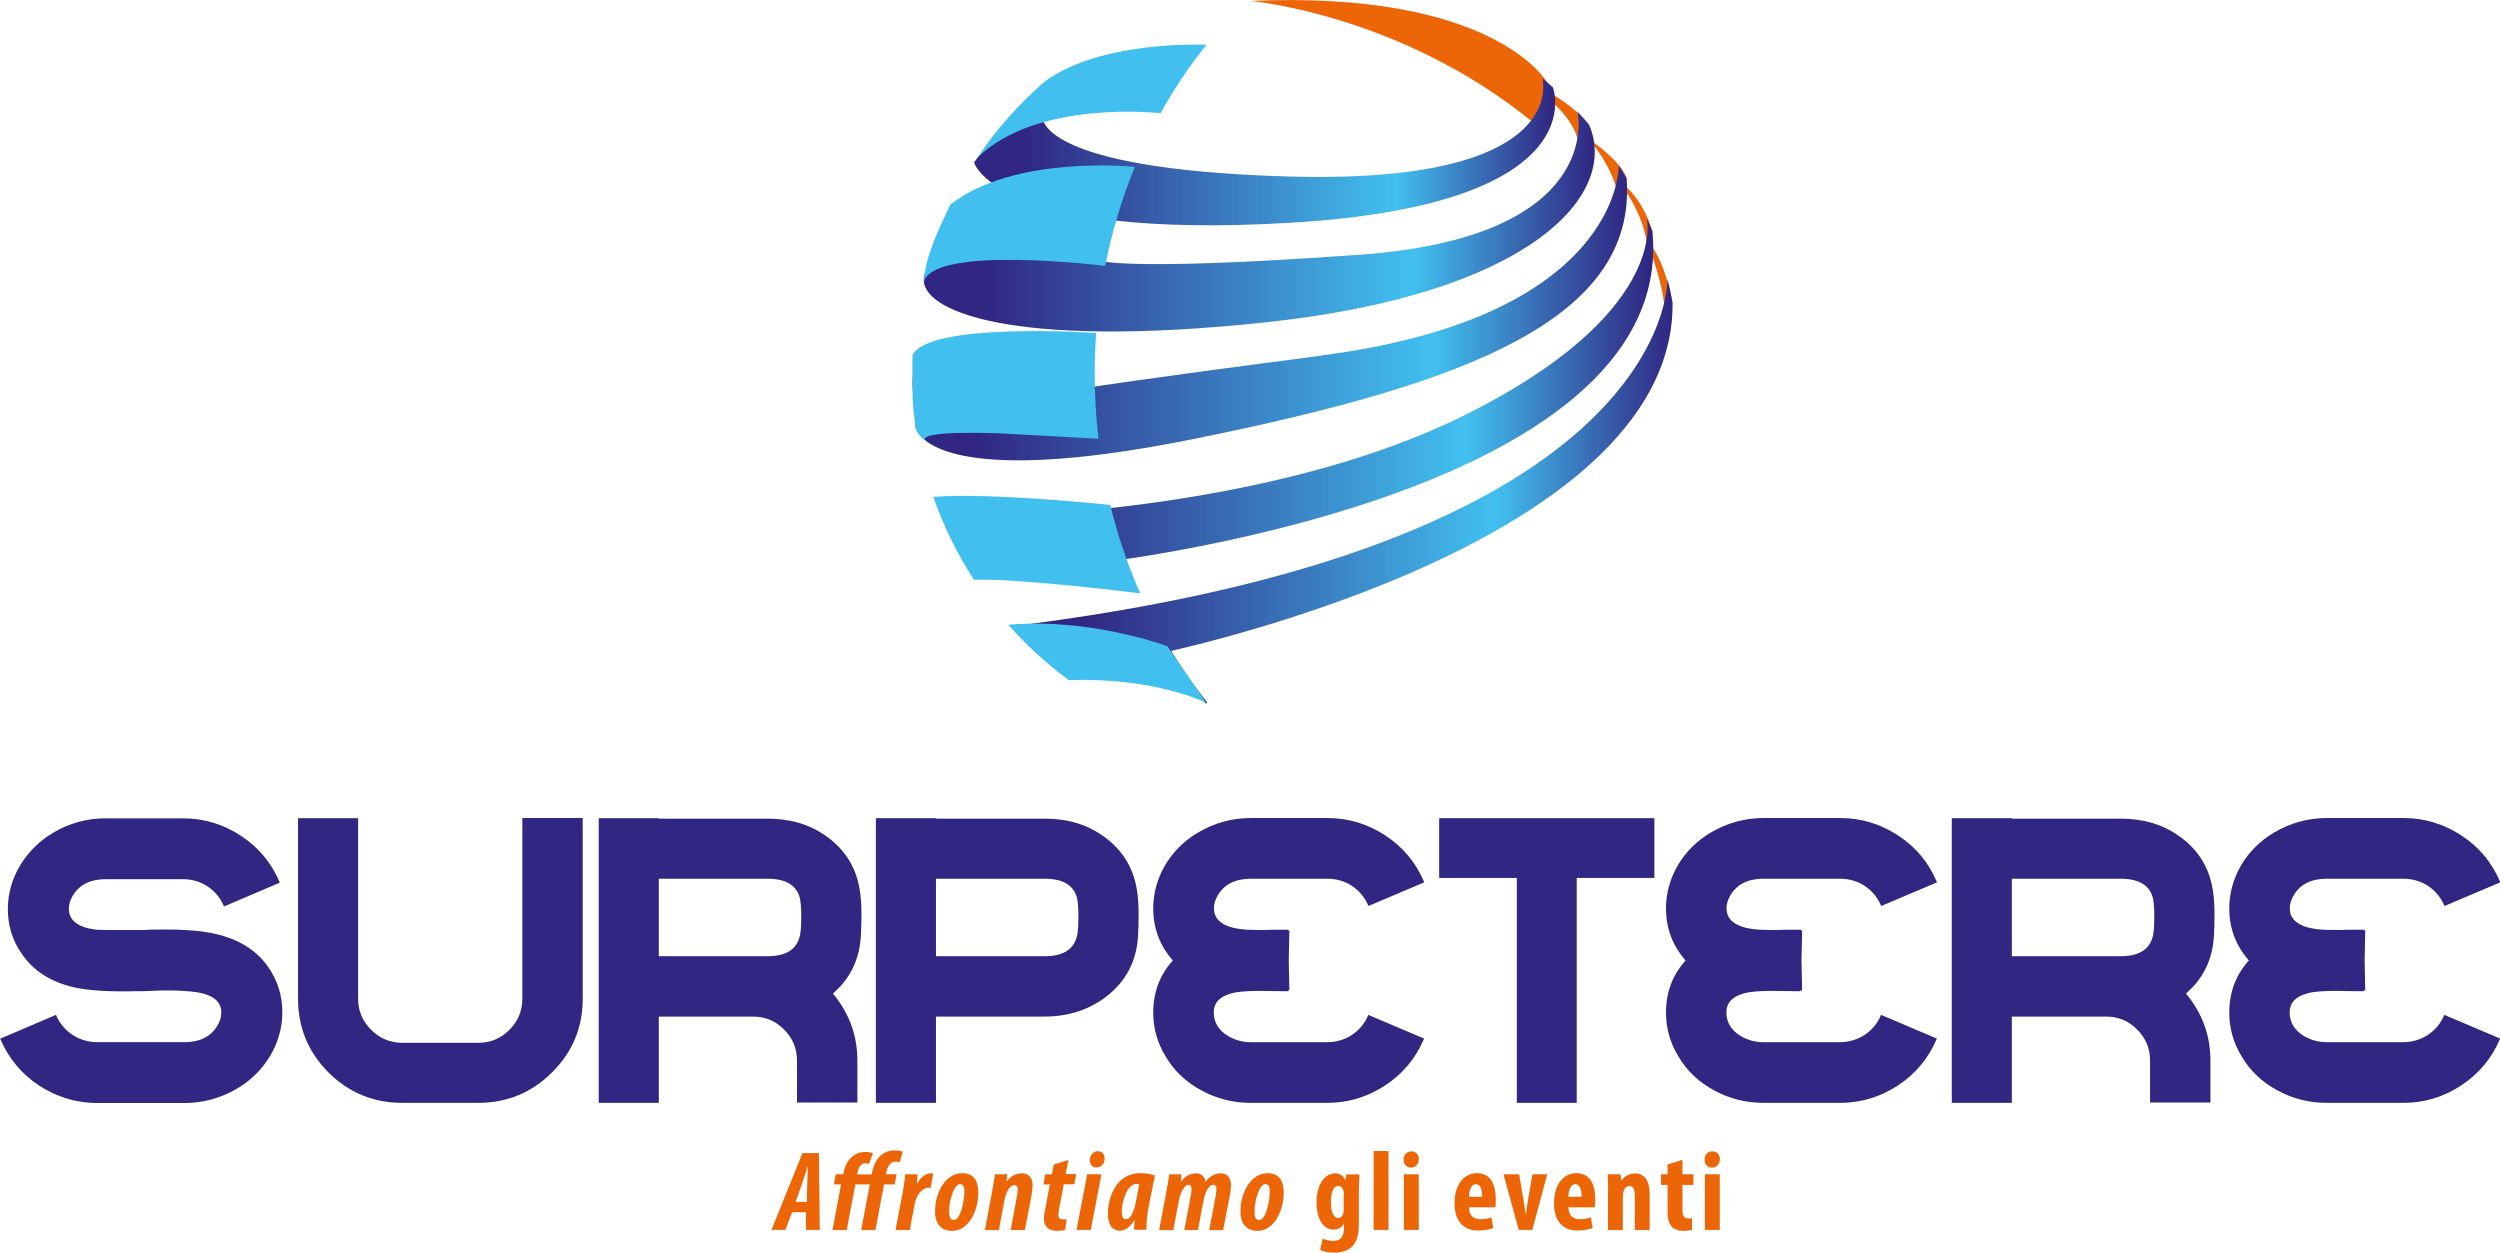 <svg xmlns="http://www.w3.org/2000/svg" xmlns:xlink="http://www.w3.org/1999/xlink" id="uuid-9990cfcd-6b3e-4ee5-9402-37c4869071e1" width="56.22mm" height="28.17mm" viewBox="0 0 159.36 79.86"><defs><style>.uuid-58b89b18-6d33-4a9c-a8bd-23ac15008ad4,.uuid-a1589d33-7587-4c0c-99e0-ccece36d7bcc{fill:none;}.uuid-1358b4b3-4715-42fe-a7ca-05a3df7c44c6{clip-path:url(#uuid-0ac6f69a-3419-4595-8142-98a925c4d50f);}.uuid-eb454914-35cf-4d75-8413-5e8f07e573d7{fill:url(#uuid-8bebc877-7486-41e6-a03e-2fe7f43bd14c);}.uuid-37010b5c-9f62-4a55-9b94-762161dc3f52{clip-path:url(#uuid-4b1a5e8a-c39e-4e57-8797-c6938b2d3967);}.uuid-1d79acf9-0f14-4247-b64e-a8cd9f44f4da{clip-path:url(#uuid-7b072de3-f36b-44ac-965a-0c05200d0fcd);}.uuid-f2acdafb-c4fd-438c-86be-1b91a7a7bc97{fill:url(#uuid-e321b9e4-c8f8-4d7f-a93e-3dd44f052929);}.uuid-5bc56e6a-715d-4f3a-a8c4-d6e0bdde7689{fill:url(#uuid-4a823617-4393-412b-a4b1-3aa44e09a99d);}.uuid-bdb42224-c3e3-48d7-8aee-781653c18c4e{clip-path:url(#uuid-719bb5f2-872c-4bdc-b0ae-bddc57e982f9);}.uuid-74b14b01-94e2-45da-9f04-9d1afd8d9f8d{fill:url(#uuid-5baeff8d-e5de-4711-8f75-8a3210b808fb);}.uuid-a22fcae5-c570-405a-a645-8374493276f5{fill:url(#uuid-c94bcab2-5443-4a7c-ae07-286e3fcbf068);}.uuid-82ed6dc4-d00e-4191-b7f7-872711b02e74{fill:#312783;}.uuid-19c33cbd-b350-465e-93d7-a6e6158a0d5e{fill:#41c0f0;}.uuid-dab0b00e-a474-4163-a556-5eb18c2bb6cb{clip-path:url(#uuid-d0a2d02a-fd70-442d-988b-f2c518b0a00a);}.uuid-cf8b7a7a-c12a-401d-a0cb-fa3adeb42660{clip-path:url(#uuid-2886b35a-aaa9-41f2-b4bd-37c85c8e1ea5);}.uuid-770aed41-b3fa-42f9-a85c-a636079f4582{fill:#ec6608;}.uuid-009fde07-367c-4371-b0bb-23dc61dbf730{fill:url(#uuid-61ab4651-5f2c-4469-8b9e-8d82e720d23b);}.uuid-9b598fcd-56ad-4f6d-aa6e-8a9e5eb08d60{fill:url(#uuid-bbb44bd6-e5b0-4661-a941-aaef3c5a0993);}.uuid-1609c46e-57cd-472c-9d0b-6ee39de1cb6f{fill:url(#uuid-6426401f-e913-4292-9774-7bd1fc1a4b0c);}.uuid-f6e55e62-a78c-4dda-9cb7-642194428592{clip-path:url(#uuid-d47b4203-92c6-40ae-b43d-2a74de0b053c);}.uuid-df502209-8fef-445d-ae21-0f74142e7f9d{clip-path:url(#uuid-047d2325-c8a8-44c5-81c0-396037268d46);}.uuid-a1589d33-7587-4c0c-99e0-ccece36d7bcc{stroke:#1d1d1b;stroke-width:.11px;}</style><clipPath id="uuid-0ac6f69a-3419-4595-8142-98a925c4d50f"><path class="uuid-58b89b18-6d33-4a9c-a8bd-23ac15008ad4" d="M62.09,10.36s0,0,0,0c.02-.04.05-.08.07-.11-.03.04-.05.07-.08.11"></path></clipPath><linearGradient id="uuid-4a823617-4393-412b-a4b1-3aa44e09a99d" x1="-40.51" y1="323.35" x2="-39.51" y2="323.35" gradientTransform="translate(59.13 34.53) rotate(-180) scale(.07)" gradientUnits="userSpaceOnUse"><stop offset="0" stop-color="#312783"></stop><stop offset=".27" stop-color="#41c0f0"></stop><stop offset=".91" stop-color="#312783"></stop><stop offset="1" stop-color="#312783"></stop></linearGradient><clipPath id="uuid-047d2325-c8a8-44c5-81c0-396037268d46"><path class="uuid-58b89b18-6d33-4a9c-a8bd-23ac15008ad4" d="M58.95,17.47c-.03.08-.05.17-.06.25.02-.09.04-.17.06-.26,0,0,0,0,0,0"></path></clipPath><linearGradient id="uuid-6426401f-e913-4292-9774-7bd1fc1a4b0c" y1="323.35" y2="323.35" gradientTransform="translate(56.33 38.51) rotate(-180) scale(.06)" xlink:href="#uuid-4a823617-4393-412b-a4b1-3aa44e09a99d"></linearGradient><clipPath id="uuid-d0a2d02a-fd70-442d-988b-f2c518b0a00a"><path class="uuid-58b89b18-6d33-4a9c-a8bd-23ac15008ad4" d="M58.36,26.83c-.06.1-.06.35.09.65-.03-.22-.06-.43-.09-.65,0,0,0,0,0,0"></path></clipPath><linearGradient id="uuid-61ab4651-5f2c-4469-8b9e-8d82e720d23b" y1="323.35" y2="323.35" gradientTransform="translate(53.14 69.58) rotate(-180) scale(.13)" xlink:href="#uuid-4a823617-4393-412b-a4b1-3aa44e09a99d"></linearGradient><clipPath id="uuid-7b072de3-f36b-44ac-965a-0c05200d0fcd"><path class="uuid-58b89b18-6d33-4a9c-a8bd-23ac15008ad4" d="M82.05,11.25c-15.96-.47-15.59-3.78-15.59-3.78,0,0-3.26,1.24-4.3,2.79l-.07.11c.04.13,1.68,4.93,20.18,3.83,19.56-1.16,16.73-8.61,16.72-8.63-.22-.2-.44-.39-.67-.58.06.23,1.63,6.79-16.28,6.26M98.32,4.99s0,0,0,0h0Z"></path></clipPath><linearGradient id="uuid-e321b9e4-c8f8-4d7f-a93e-3dd44f052929" y1="323.34" y2="323.34" gradientTransform="translate(-1401.92 11990.5) rotate(-180) scale(37.05)" xlink:href="#uuid-4a823617-4393-412b-a4b1-3aa44e09a99d"></linearGradient><clipPath id="uuid-2886b35a-aaa9-41f2-b4bd-37c85c8e1ea5"><path class="uuid-58b89b18-6d33-4a9c-a8bd-23ac15008ad4" d="M101.29,7.96h0s0,0,0,0M101.29,7.96h0s0,0,0,0ZM101.29,7.96h0s0,0,0,0M86.66,16.24c-15.81,1.14-16.88.3-16.88.3,0,0-10.01-1.18-10.83.91l-.06.26c-.28,2.07,5.48,4.58,21.78,2.84,16.96-1.81,22.55-8.16,20.63-12.59,0,0,0,0,0,0h0s0,0,0,0c-.24-.29-.49-.57-.74-.84.05.25,1.66,8-13.89,9.12M100.55,7.12s0,0,0,0h0Z"></path></clipPath><linearGradient id="uuid-bbb44bd6-e5b0-4661-a941-aaef3c5a0993" y1="323.34" y2="323.34" gradientTransform="translate(-1631.35 13846.24) rotate(-180) scale(42.78)" xlink:href="#uuid-4a823617-4393-412b-a4b1-3aa44e09a99d"></linearGradient><clipPath id="uuid-4b1a5e8a-c39e-4e57-8797-c6938b2d3967"><path class="uuid-58b89b18-6d33-4a9c-a8bd-23ac15008ad4" d="M105.34,14.77s0,0,0,0h0ZM105.34,14.77h0s0,0,0,0M93.54,26.38c-12.93,6.51-31.25,6.58-31.25,6.58l7.49,2.95s37.11-4.09,35.56-21.13h0s0,0,0,0c-.12-.29-.23-.59-.36-.87.07.33,1.13,6.15-11.44,12.47M104.98,13.91s0-.02,0-.02v.02Z"></path></clipPath><linearGradient id="uuid-8bebc877-7486-41e6-a03e-2fe7f43bd14c" y1="323.35" y2="323.35" gradientTransform="translate(-1640.48 13959.63) rotate(-180) scale(43.09)" xlink:href="#uuid-4a823617-4393-412b-a4b1-3aa44e09a99d"></linearGradient><clipPath id="uuid-719bb5f2-872c-4bdc-b0ae-bddc57e982f9"><path class="uuid-58b89b18-6d33-4a9c-a8bd-23ac15008ad4" d="M58.15,23.66c0,1.07.08,2.13.21,3.16,0-.01.02-.02.03-.04l-.25-3.13ZM103.69,11.38h0s0,0,0,0ZM103.69,11.37h0s0,0,0,0ZM84.24,22.67c-18.68,2.43-25.23,3.57-25.84,4.11l.05.69c.64,1.2,3.99,3.28,17.77.49,17.16-3.48,28.15-7.56,27.47-16.59-.16-.28-.33-.55-.5-.82,0,.37-.12,9.67-18.95,12.11M103.19,10.56h0s0,0,0,0Z"></path></clipPath><linearGradient id="uuid-c94bcab2-5443-4a7c-ae07-286e3fcbf068" y1="323.34" y2="323.34" gradientTransform="translate(-1742.34 14754.41) rotate(-180) scale(45.57)" xlink:href="#uuid-4a823617-4393-412b-a4b1-3aa44e09a99d"></linearGradient><clipPath id="uuid-d47b4203-92c6-40ae-b43d-2a74de0b053c"><path class="uuid-58b89b18-6d33-4a9c-a8bd-23ac15008ad4" d="M106.61,19.28v-.02.02ZM65.63,39.77l7.57,2.05s33.57-6.67,33.42-22.52v-.02.02c-.09-.51-.2-1.02-.32-1.52,0,.53-.11,16.71-40.66,22M106.29,17.77h0s0,0,0,0"></path></clipPath><linearGradient id="uuid-5baeff8d-e5de-4711-8f75-8a3210b808fb" y1="323.35" y2="323.35" gradientTransform="translate(-1553.65 13281.29) rotate(-180) scale(40.98)" xlink:href="#uuid-4a823617-4393-412b-a4b1-3aa44e09a99d"></linearGradient></defs><g id="uuid-2fe65f49-69ae-44ce-89b9-75ed70b9d239"><path class="uuid-770aed41-b3fa-42f9-a85c-a636079f4582" d="M98.59,5.21S95.28-.63,79.7.06c0,0,9.47.82,17.9,7.64,0,0,1.95.49.99-2.48"></path><path class="uuid-770aed41-b3fa-42f9-a85c-a636079f4582" d="M101.29,7.97s-1.23-1.82-4.57-2.98c0,0,3.92,1.89,3.98,4.69.06,2.8.65-.11.58-1.71"></path><path class="uuid-770aed41-b3fa-42f9-a85c-a636079f4582" d="M103.69,11.36s-.2-.96-2.41-2.5c0,0,1.96,2.24,1.93,4.32l.48-1.82Z"></path><path class="uuid-770aed41-b3fa-42f9-a85c-a636079f4582" d="M105.34,14.76s-.6-2.26-2.19-3.23c0,0,2.04,2.4,1.87,4.99l.31-1.76Z"></path><path class="uuid-770aed41-b3fa-42f9-a85c-a636079f4582" d="M106.61,19.26s-.54-3-1.66-3.92c0,0,1.3,3.03,1.2,5.27l.45-1.35Z"></path><path class="uuid-a1589d33-7587-4c0c-99e0-ccece36d7bcc" d="M74.41,41.2c.75,1.28,1.59,2.49,2.5,3.62"></path><g class="uuid-1358b4b3-4715-42fe-a7ca-05a3df7c44c6"><rect class="uuid-5bc56e6a-715d-4f3a-a8c4-d6e0bdde7689" x="62.09" y="10.26" width=".08" height=".11"></rect></g><g class="uuid-df502209-8fef-445d-ae21-0f74142e7f9d"><rect class="uuid-1609c46e-57cd-472c-9d0b-6ee39de1cb6f" x="58.88" y="17.46" width=".07" height=".26"></rect></g><g class="uuid-dab0b00e-a474-4163-a556-5eb18c2bb6cb"><rect class="uuid-009fde07-367c-4371-b0bb-23dc61dbf730" x="58.29" y="26.83" width=".16" height=".65"></rect></g><g class="uuid-1d79acf9-0f14-4247-b64e-a8cd9f44f4da"><rect class="uuid-f2acdafb-c4fd-438c-86be-1b91a7a7bc97" x="62.09" y="4.98" width="39.74" height="10.32"></rect></g><g class="uuid-cf8b7a7a-c12a-401d-a0cb-fa3adeb42660"><rect class="uuid-9b598fcd-56ad-4f6d-aa6e-8a9e5eb08d60" x="58.6" y="7.12" width="44.61" height="15.18"></rect></g><g class="uuid-37010b5c-9f62-4a55-9b94-762161dc3f52"><rect class="uuid-eb454914-35cf-4d75-8413-5e8f07e573d7" x="62.29" y="13.89" width="44.59" height="22.02"></rect></g><g class="uuid-bdb42224-c3e3-48d7-8aee-781653c18c4e"><rect class="uuid-a22fcae5-c570-405a-a645-8374493276f5" x="58.15" y="10.55" width="46.22" height="20.21"></rect></g><g class="uuid-f6e55e62-a78c-4dda-9cb7-642194428592"><rect class="uuid-74b14b01-94e2-45da-9f04-9d1afd8d9f8d" x="65.63" y="17.76" width="41.14" height="24.06"></rect></g><path class="uuid-19c33cbd-b350-465e-93d7-a6e6158a0d5e" d="M72.68,37.83s-7.4-.95-10.6-.87h0c-1.06-1.64-1.94-3.41-2.59-5.28,3.63-.3,11.28.51,11.28.51h0c.48,1.97,1.12,3.85,1.91,5.64h0Z"></path><path class="uuid-19c33cbd-b350-465e-93d7-a6e6158a0d5e" d="M70.45,16.95s-11.01-1.36-11.56,1.04c.07-1.59.89-3.27,1.69-4.95,4.1-3.21,11.76-2.4,11.76-2.4h0c-.82,1.99-1.46,4.11-1.89,6.31h0Z"></path><path class="uuid-19c33cbd-b350-465e-93d7-a6e6158a0d5e" d="M62.29,10.06c3.85-3.76,11.69-2.84,11.69-2.84h0c.86-1.56,1.84-3.02,2.93-4.37h0s-6.69-.32-10.31,2.34h0c-1.62,1.4-3.05,3.01-4.25,4.78l-.06.09Z"></path><path class="uuid-19c33cbd-b350-465e-93d7-a6e6158a0d5e" d="M74.41,41.2s-4.84-1.83-10.14-1.37h0c1.16,1.31,2.45,2.49,3.86,3.53h0c5.53-.19,8.77,1.45,8.77,1.45"></path><path class="uuid-19c33cbd-b350-465e-93d7-a6e6158a0d5e" d="M58.15,23.66c0-.33,0-.66.02-.99h-.02c.99-2.19,11.72-1.44,11.72-1.44h0c-.06.86-.09,1.74-.09,2.62,0,1.4.08,2.77.24,4.12,0,0-3.29-.18-6.37-.35-4.31-.13-4.81.21-4.69.44-.59-.49-.64-.81-.61-.96-.21-1.25-.19-2.05-.19-3.44"></path><path class="uuid-19c33cbd-b350-465e-93d7-a6e6158a0d5e" d="M58.96,28.06c.07.06.15.12.23.18,0,0-.18-.08-.23-.18"></path><path class="uuid-82ed6dc4-d00e-4191-b7f7-872711b02e74" d="M6.23,59.27c.13.02.94.02,2.45.02h.58c.09-.02.16-.02.26-.02,1.83-.05,3.23.04,4.17.26,1.52.34,2.67,1.05,3.43,2.16.58.85.87,1.8.87,2.85,0,1.98-1.13,3.83-2.87,4.85-1.05.62-2.18.93-3.38.93h-5.55c-1.34,0-2.58-.38-3.72-1.12-1.12-.74-1.94-1.74-2.47-2.98l3.56-1.52c.45,1.07,1.47,1.74,2.63,1.74h5.55c1,0,1.71-.36,2.12-1.07.16-.27.24-.54.24-.82,0-.78-.65-1.22-1.94-1.34-.74-.07-1.6-.09-2.56-.04l-.4.02h-.44c-1.8.05-3.16-.04-4.08-.25-1.47-.35-2.58-1.05-3.32-2.16-.58-.83-.87-1.78-.87-2.83,0-1.98,1.13-3.81,2.87-4.85,1.03-.62,2.16-.93,3.38-.93h4.92c1.34,0,2.58.38,3.7,1.12,1.12.74,1.94,1.72,2.47,2.98l-3.56,1.52c-.44-1.07-1.45-1.74-2.61-1.74h-4.92c-1,0-1.71.36-2.12,1.07-.16.27-.24.54-.24.82,0,.76.62,1.22,1.85,1.34"></path><path class="uuid-82ed6dc4-d00e-4191-b7f7-872711b02e74" d="M37.14,52.16v11.51c0,1.83-.65,3.41-1.96,4.7-1.29,1.29-2.87,1.94-4.7,1.94h-4.85c-1.83,0-3.41-.65-4.7-1.94-1.29-1.29-1.94-2.87-1.94-4.7v-11.51h3.83v11.51c0,.76.27,1.42.83,1.98.56.56,1.22.83,1.98.83h4.85c.78,0,1.43-.27,1.98-.82.56-.56.83-1.22.83-2v-11.51h3.85Z"></path><path class="uuid-82ed6dc4-d00e-4191-b7f7-872711b02e74" d="M41.99,52.19h6.92c1.4,0,2.58.33,3.58,1,1.29.85,2.07,2.03,2.31,3.54.07.43.11.96.11,1.6,0,.53-.02.98-.04,1.38-.09,1.45-.67,2.67-1.78,3.63,1.04,1.25,1.56,2.67,1.56,4.28v2.67h-3.85v-2.67c0-.78-.27-1.43-.82-1.98-.55-.56-1.2-.83-1.98-.83h-6.01v5.5h-3.83v-18.15h3.83v.04ZM41.99,60.96h6.92c1.22,0,1.91-.45,2.09-1.38.05-.25.07-.67.07-1.25,0-.49-.04-.85-.09-1.09-.22-.82-.91-1.22-2.07-1.22h-6.92v4.94Z"></path><path class="uuid-82ed6dc4-d00e-4191-b7f7-872711b02e74" d="M59.66,52.19h6.92c1.4,0,2.58.33,3.58,1,1.29.85,2.07,2.03,2.31,3.54.07.43.11.96.11,1.6,0,.54-.02,1-.04,1.38-.11,1.74-.91,3.1-2.38,4.08-1.02.67-2.21,1.02-3.58,1.02h-6.92v5.5h-3.83v-18.15h3.83v.04ZM59.66,60.96h6.92c1.22,0,1.91-.45,2.09-1.38.05-.25.07-.67.07-1.25,0-.49-.04-.85-.09-1.09-.22-.82-.91-1.22-2.07-1.22h-6.92v4.94Z"></path><path class="uuid-82ed6dc4-d00e-4191-b7f7-872711b02e74" d="M82.17,63.14h-.07v.05h-.45l-1.31-.02c-.85,0-1.47.05-1.85.16-.74.2-1.12.6-1.12,1.22s.31,1.14.93,1.51c.44.25.91.38,1.43.38h4.88c1.16,0,2.18-.67,2.61-1.74l3.56,1.51c-.53,1.25-1.34,2.23-2.47,2.98-1.13.74-2.36,1.12-3.7,1.12h-4.88c-1.11,0-2.16-.26-3.12-.78-1-.53-1.78-1.27-2.32-2.2-.53-.87-.78-1.8-.78-2.78,0-1.29.42-2.4,1.25-3.32-.83-.94-1.25-2.05-1.25-3.32,0-1.98,1.11-3.81,2.85-4.83,1.05-.62,2.18-.93,3.38-.93h4.88c1.34,0,2.58.38,3.7,1.12,1.12.74,1.94,1.72,2.47,2.98l-3.56,1.51c-.44-1.07-1.45-1.74-2.61-1.74h-4.88c-1,0-1.71.36-2.12,1.07-.16.27-.24.54-.24.82,0,.74.6,1.2,1.78,1.33.33.04.8.05,1.42.05.04,0,.18,0,.42-.02h1.12v.05h.07l-.04,1.91.04,1.91Z"></path><polygon class="uuid-82ed6dc4-d00e-4191-b7f7-872711b02e74" points="105.46 55.97 100.51 55.97 100.51 70.31 96.69 70.31 96.69 55.97 91.74 55.97 91.74 52.16 105.46 52.16 105.46 55.97"></polygon><path class="uuid-82ed6dc4-d00e-4191-b7f7-872711b02e74" d="M114.85,63.14h-.07v.05h-.45l-1.31-.02c-.85,0-1.47.05-1.85.16-.74.2-1.12.6-1.12,1.22s.31,1.14.93,1.51c.44.25.91.38,1.43.38h4.88c1.16,0,2.18-.67,2.62-1.74l3.56,1.51c-.53,1.25-1.34,2.23-2.47,2.98-1.12.74-2.36,1.12-3.7,1.12h-4.88c-1.11,0-2.16-.26-3.12-.78-1-.53-1.78-1.27-2.32-2.2-.53-.87-.78-1.8-.78-2.78,0-1.29.42-2.4,1.25-3.32-.83-.94-1.25-2.05-1.25-3.32,0-1.98,1.11-3.81,2.85-4.83,1.05-.62,2.18-.93,3.38-.93h4.88c1.34,0,2.58.38,3.7,1.12,1.13.74,1.94,1.72,2.47,2.98l-3.56,1.51c-.44-1.07-1.45-1.74-2.62-1.74h-4.88c-1,0-1.71.36-2.12,1.07-.16.27-.24.54-.24.82,0,.74.6,1.2,1.78,1.33.33.04.8.05,1.42.05.04,0,.18,0,.42-.02h1.13v.05h.07l-.04,1.91.04,1.91Z"></path><path class="uuid-82ed6dc4-d00e-4191-b7f7-872711b02e74" d="M128.25,52.19h6.92c1.4,0,2.58.33,3.58,1,1.29.85,2.07,2.03,2.31,3.54.07.43.11.96.11,1.6,0,.53-.02.98-.04,1.38-.09,1.45-.67,2.67-1.78,3.63,1.04,1.25,1.56,2.67,1.56,4.28v2.67h-3.85v-2.67c0-.78-.27-1.43-.82-1.98-.54-.56-1.2-.83-1.98-.83h-6.01v5.5h-3.83v-18.15h3.83v.04ZM128.25,60.96h6.92c1.22,0,1.91-.45,2.09-1.38.05-.25.07-.67.07-1.25,0-.49-.04-.85-.09-1.09-.22-.82-.91-1.22-2.07-1.22h-6.92v4.94Z"></path><path class="uuid-82ed6dc4-d00e-4191-b7f7-872711b02e74" d="M150.76,63.14h-.07v.05h-.45l-1.31-.02c-.85,0-1.47.05-1.85.16-.74.2-1.12.6-1.12,1.22s.31,1.14.93,1.51c.44.25.91.38,1.43.38h4.88c1.16,0,2.18-.67,2.62-1.74l3.56,1.51c-.53,1.25-1.34,2.23-2.47,2.98-1.12.74-2.36,1.12-3.7,1.12h-4.88c-1.11,0-2.16-.26-3.12-.78-1-.53-1.78-1.27-2.32-2.2-.53-.87-.78-1.8-.78-2.78,0-1.29.42-2.4,1.25-3.32-.83-.94-1.25-2.05-1.25-3.32,0-1.98,1.11-3.81,2.85-4.83,1.05-.62,2.18-.93,3.38-.93h4.88c1.34,0,2.58.38,3.7,1.12,1.13.74,1.94,1.72,2.47,2.98l-3.56,1.51c-.44-1.07-1.45-1.74-2.62-1.74h-4.88c-1,0-1.71.36-2.12,1.07-.16.27-.24.54-.24.82,0,.74.6,1.2,1.78,1.33.33.04.8.05,1.42.05.04,0,.18,0,.42-.02h1.12v.05h.07l-.04,1.91.04,1.91Z"></path><path class="uuid-770aed41-b3fa-42f9-a85c-a636079f4582" d="M50.49,77.28l-.43,1.13h-.89l1.98-4.9h1.05l.05,4.9h-.88v-1.13s-.89,0-.89,0ZM51.43,76.61l.02-1.08c0-.3.04-.81.04-1.18h-.01c-.12.37-.28.91-.38,1.18l-.39,1.09h.72ZM57.35,74.1c-.08-.03-.16-.04-.28-.04-.33,0-.51.33-.57.65l-.03.15h.68l-.12.65h-.68l-.55,2.91h-.91l.55-2.91h-.92l-.55,2.91h-.91l.55-2.91h-.46l.12-.65h.48l.02-.12c.07-.32.21-.67.46-.92.22-.23.53-.38.94-.38.2,0,.36.04.47.09l-.25.67c-.07-.03-.13-.04-.24-.04-.29,0-.44.31-.49.58l-.03.13h.93l.03-.14c.09-.42.24-.78.54-1.06.22-.2.54-.33.9-.33.24,0,.41.04.52.07l-.21.7ZM57.08,78.41l.46-2.41c.07-.4.13-.81.17-1.14h.78c-.01.19-.02.38-.05.59h.02c.26-.45.58-.65.88-.65.06,0,.1,0,.15.01l-.17.92s-.1-.01-.15-.01c-.39,0-.76.46-.87,1.06l-.31,1.64h-.91ZM62.36,76.04c0,1.12-.6,2.43-1.67,2.43-.89,0-1.09-.7-1.09-1.23,0-1.21.66-2.45,1.74-2.45.89,0,1.02.75,1.02,1.25ZM60.5,77.2c0,.26.01.58.29.58.44,0,.68-1.21.68-1.85,0-.24-.06-.44-.28-.44-.39,0-.7,1.1-.69,1.71ZM62.78,78.41l.45-2.4c.08-.41.14-.81.19-1.15h.78l-.04.46h.01c.25-.33.58-.52.96-.52.51,0,.69.36.69.78,0,.21-.04.43-.08.68l-.41,2.16h-.91l.41-2.21c.03-.12.04-.24.04-.38,0-.17-.07-.28-.22-.28-.21,0-.5.31-.63.99l-.35,1.88h-.91ZM68.11,73.93l-.18.92h.67l-.12.65h-.67l-.31,1.63c-.02.12-.03.23-.03.31,0,.22.11.3.28.3.07,0,.16,0,.25-.01l-.11.68c-.17.05-.37.06-.54.06-.54,0-.81-.31-.81-.78,0-.16.03-.36.07-.54l.31-1.64h-.41l.12-.65h.42l.12-.62.97-.3ZM68.62,78.41l.68-3.55h.91l-.68,3.55h-.91ZM69.47,73.95c0-.26.19-.56.51-.56.3,0,.43.23.43.47,0,.36-.25.57-.53.57s-.41-.21-.41-.48ZM72.29,78.41c0-.19.01-.38.03-.6h-.03c-.28.47-.62.65-.9.65-.52,0-.77-.44-.77-1.06,0-1.08.54-2.61,2.06-2.61.36,0,.71.07.94.15l-.4,1.98c-.08.41-.15,1.1-.15,1.48h-.78ZM72.62,75.5c-.07-.01-.14-.02-.19-.02-.6,0-.92,1.19-.92,1.71,0,.31.04.54.27.54.25,0,.48-.4.61-1.05l.23-1.17ZM73.89,78.41l.45-2.4c.08-.41.14-.81.19-1.15h.78l-.04.48h.01c.25-.36.57-.54.97-.54.34,0,.54.23.6.54.23-.33.58-.54.97-.54.44,0,.65.31.65.78,0,.15-.04.43-.09.71l-.41,2.13h-.89l.4-2.11c.04-.2.06-.37.06-.53s-.07-.25-.21-.25c-.2,0-.47.3-.61.99l-.36,1.9h-.87l.4-2.11c.04-.18.06-.35.06-.51s-.06-.27-.2-.27c-.17,0-.48.33-.6.99l-.36,1.9h-.89ZM81.83,76.04c0,1.12-.6,2.43-1.67,2.43-.89,0-1.09-.7-1.09-1.23,0-1.21.66-2.45,1.74-2.45.89,0,1.02.75,1.02,1.25ZM79.97,77.2c0,.26.01.58.29.58.44,0,.68-1.21.68-1.85,0-.24-.06-.44-.28-.44-.39,0-.7,1.1-.69,1.71Z"></path><path class="uuid-770aed41-b3fa-42f9-a85c-a636079f4582" d="M86.62,78.01c0,.76-.15,1.18-.43,1.46-.26.25-.64.39-1.15.39-.33,0-.63-.06-.89-.17l.17-.73c.17.09.4.15.68.15.48,0,.67-.32.67-.86v-.22h-.01c-.12.23-.37.36-.64.36-.79,0-1.1-.87-1.1-1.72,0-1.18.54-1.87,1.19-1.87.28,0,.52.15.65.43h.01l.05-.36h.84c-.02.33-.04.7-.04,1.13v2.03ZM85.67,76.15c0-.09-.01-.19-.04-.26-.04-.15-.15-.29-.31-.29-.34,0-.48.46-.48,1.05,0,.66.19,1,.46,1,.12,0,.24-.07.31-.25.04-.08.04-.19.04-.28v-.95Z"></path><path class="uuid-770aed41-b3fa-42f9-a85c-a636079f4582" d="M87.56,73.38h.95v5.03h-.95v-5.03Z"></path><path class="uuid-770aed41-b3fa-42f9-a85c-a636079f4582" d="M90.44,73.92c0,.3-.21.52-.5.52-.26,0-.48-.21-.47-.52,0-.32.23-.52.49-.52.28,0,.49.2.49.52ZM89.49,78.41v-3.55h.95v3.55h-.95Z"></path><path class="uuid-770aed41-b3fa-42f9-a85c-a636079f4582" d="M93.64,76.97c0,.55.33.76.75.76.27,0,.5-.06.68-.12l.12.68c-.24.09-.61.16-.97.16-.97,0-1.5-.64-1.5-1.75,0-1.2.62-1.91,1.42-1.91s1.21.6,1.21,1.69c0,.25-.01.39-.03.49h-1.68ZM94.48,76.3c0-.46-.12-.81-.4-.81-.31,0-.44.46-.44.81h.84Z"></path><path class="uuid-770aed41-b3fa-42f9-a85c-a636079f4582" d="M96.84,74.86l.27,1.59c.05.31.1.63.15.99h.01c.04-.36.09-.66.14-.99l.28-1.59h.94l-.95,3.55h-.87l-.97-3.55h1.01Z"></path><path class="uuid-770aed41-b3fa-42f9-a85c-a636079f4582" d="M99.98,76.97c0,.55.33.76.75.76.27,0,.5-.06.68-.12l.12.68c-.24.09-.61.16-.97.16-.97,0-1.5-.64-1.5-1.75,0-1.2.62-1.91,1.42-1.91s1.21.6,1.21,1.69c0,.25-.01.39-.03.49h-1.68ZM100.82,76.3c0-.46-.12-.81-.4-.81-.31,0-.44.46-.44.81h.84Z"></path><path class="uuid-770aed41-b3fa-42f9-a85c-a636079f4582" d="M102.51,75.93c0-.38-.01-.73-.03-1.07h.82l.05.41h.01c.18-.28.49-.46.86-.46.68,0,.94.54.94,1.33v2.28h-.95v-2.22c0-.3-.07-.59-.35-.59-.16,0-.29.11-.36.32-.03.07-.05.19-.05.33v2.16h-.95v-2.48Z"></path><path class="uuid-770aed41-b3fa-42f9-a85c-a636079f4582" d="M107.25,73.94v.92h.7v.68h-.7v1.62c0,.41.17.52.36.52.09,0,.17,0,.25-.02v.74c-.12.04-.33.07-.57.07-.28,0-.52-.07-.69-.23-.19-.19-.3-.46-.3-1.02v-1.68h-.42v-.68h.42v-.62l.95-.3Z"></path><path class="uuid-770aed41-b3fa-42f9-a85c-a636079f4582" d="M109.63,73.92c0,.3-.21.52-.5.52-.26,0-.48-.21-.47-.52,0-.32.23-.52.49-.52.28,0,.49.2.49.52ZM108.68,78.41v-3.55h.95v3.55h-.95Z"></path></g></svg>
